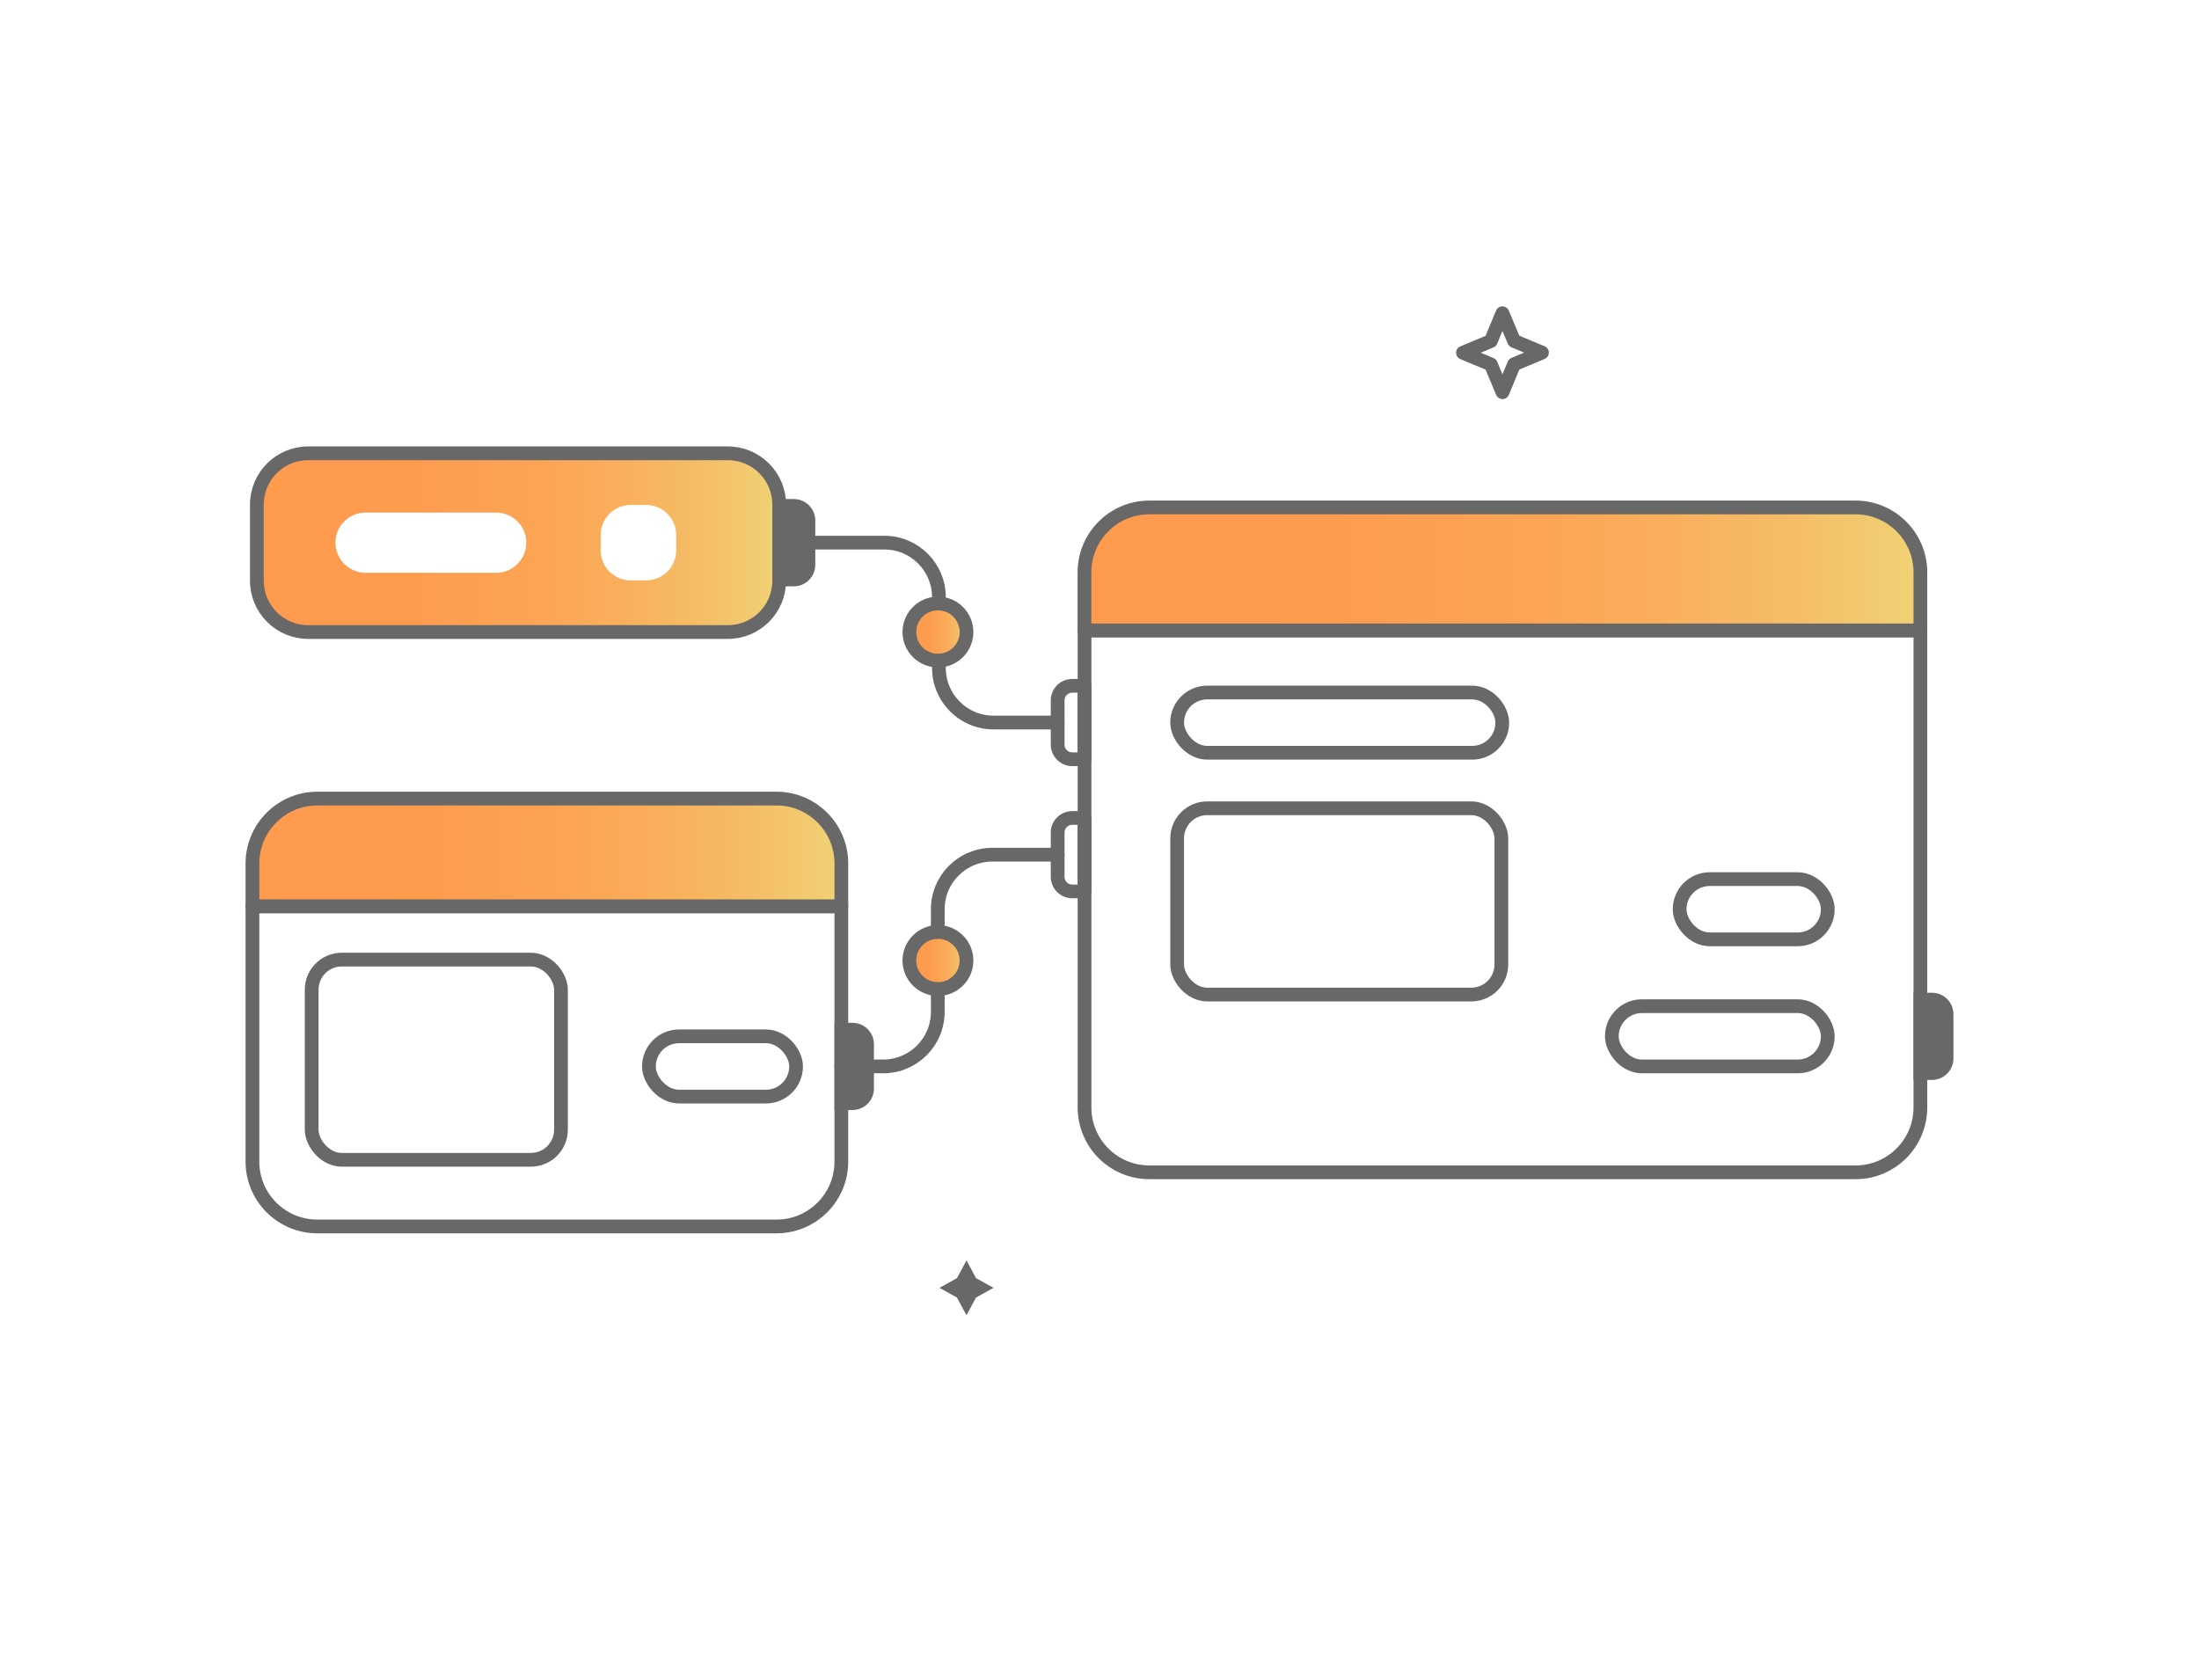 <?xml version="1.0" encoding="UTF-8"?>
<svg id="Title" xmlns="http://www.w3.org/2000/svg" xmlns:xlink="http://www.w3.org/1999/xlink" viewBox="0 0 288 220">
  <defs>
    <style>
      .cls-1 {
        fill: url(#linear-gradient);
      }

      .cls-1, .cls-2, .cls-3, .cls-4, .cls-5 {
        opacity: .7;
      }

      .cls-6, .cls-7 {
        fill: #686868;
      }

      .cls-6, .cls-8, .cls-9 {
        stroke: #686868;
        stroke-width: 1.8px;
      }

      .cls-6, .cls-9 {
        stroke-miterlimit: 10;
      }

      .cls-8 {
        stroke-linecap: round;
        stroke-linejoin: round;
      }

      .cls-8, .cls-9 {
        fill: none;
      }

      .cls-2 {
        fill: url(#linear-gradient-3);
      }

      .cls-3 {
        fill: url(#linear-gradient-5);
      }

      .cls-4 {
        fill: url(#linear-gradient-2);
      }

      .cls-5 {
        fill: url(#linear-gradient-4);
      }
    </style>
    <linearGradient id="linear-gradient" x1="33.06" y1="111.65" x2="110.19" y2="111.65" gradientUnits="userSpaceOnUse">
      <stop offset="0" stop-color="#ff7002"/>
      <stop offset=".3" stop-color="#fe7203"/>
      <stop offset=".5" stop-color="#fc7b0a"/>
      <stop offset=".68" stop-color="#f88b15"/>
      <stop offset=".84" stop-color="#f2a024"/>
      <stop offset=".98" stop-color="#ebbc38"/>
      <stop offset="1" stop-color="#ebc03b"/>
    </linearGradient>
    <linearGradient id="linear-gradient-2" x1="33.64" y1="71.07" x2="102.05" y2="71.07" xlink:href="#linear-gradient"/>
    <linearGradient id="linear-gradient-3" x1="142.04" y1="74.52" x2="251.51" y2="74.52" xlink:href="#linear-gradient"/>
    <linearGradient id="linear-gradient-4" x1="119.1" y1="125.8" x2="126.58" y2="125.8" xlink:href="#linear-gradient"/>
    <linearGradient id="linear-gradient-5" x1="119.1" y1="82.78" x2="126.58" y2="82.78" xlink:href="#linear-gradient"/>
  </defs>
  <path class="cls-6" d="m254.94,132.83v5.8c0,1.05-.86,1.91-1.91,1.91h-1.52v-9.62h1.52c1.05,0,1.91.85,1.91,1.91Z"/>
  <path class="cls-8" d="m122.97,86.51v.97c0,3.95,3.2,7.15,7.14,7.15h8.41"/>
  <path class="cls-8" d="m102.05,71.07h13.77c3.95,0,7.15,3.2,7.15,7.15v.83"/>
  <path class="cls-8" d="m122.82,122.06v-2.98c0-3.94,3.2-7.14,7.15-7.14h8.55"/>
  <path class="cls-8" d="m122.82,129.54v2.98c0,3.95-3.2,7.15-7.15,7.15h-5.48"/>
  <path class="cls-6" d="m105.88,68.18v5.79c0,1.06-.86,1.92-1.91,1.92h-1.92v-9.63h1.92c1.05,0,1.91.86,1.91,1.92Z"/>
  <path class="cls-8" d="m142.04,89.82v9.62h-1.6c-1.06,0-1.92-.86-1.92-1.91v-5.8c0-1.06.86-1.91,1.92-1.91h1.6Z"/>
  <path class="cls-8" d="m142.04,107.13v9.62h-1.6c-1.06,0-1.92-.86-1.92-1.91v-5.8c0-1.06.86-1.91,1.92-1.91h1.6Z"/>
  <path class="cls-6" d="m113.56,136.77v5.8c0,1.06-.85,1.91-1.91,1.91h-1.46v-9.62h1.46c1.06,0,1.91.86,1.91,1.91Z"/>
  <path class="cls-8" d="m110.19,118.71v33.42c0,4.7-3.8,8.5-8.5,8.5h-60.13c-4.69,0-8.5-3.8-8.5-8.5v-33.42h77.13Z"/>
  <path class="cls-1" d="m41.56,104.59h60.13c4.69,0,8.5,3.81,8.5,8.5v5.61H33.06v-5.61c0-4.69,3.81-8.5,8.5-8.5Z"/>
  <path class="cls-4" d="m95.32,59.37h-54.95c-3.72,0-6.73,3.01-6.73,6.72v9.96c0,3.72,3.01,6.73,6.73,6.73h54.95c3.72,0,6.73-3.01,6.73-6.73v-9.96c0-3.71-3.01-6.72-6.73-6.72Zm-27.55,14.49c-.71.72-1.7,1.16-2.79,1.16h-17.1c-2.18,0-3.95-1.77-3.95-3.95,0-1.09.44-2.07,1.16-2.78.71-.72,1.7-1.16,2.79-1.16h17.1c2.18,0,3.95,1.77,3.95,3.94,0,1.09-.44,2.08-1.16,2.79Zm20.79-1.78c0,2.18-1.77,3.94-3.95,3.94h-2c-2.18,0-3.94-1.76-3.94-3.94v-2.01c0-2.18,1.76-3.94,3.94-3.94h2c2.18,0,3.95,1.76,3.95,3.94v2.01Z"/>
  <path class="cls-2" d="m150.54,66.46h92.47c4.69,0,8.5,3.81,8.5,8.5v7.61h-109.48v-7.61c0-4.69,3.81-8.5,8.5-8.5Z"/>
  <path class="cls-8" d="m41.56,104.59h60.13c4.69,0,8.5,3.81,8.5,8.5v5.61H33.06v-5.61c0-4.69,3.81-8.5,8.5-8.5Z"/>
  <path class="cls-8" d="m102.05,66.09v9.96c0,3.72-3.01,6.73-6.73,6.73h-54.95c-3.72,0-6.73-3.01-6.73-6.73v-9.96c0-3.71,3.01-6.72,6.73-6.72h54.95c3.72,0,6.73,3.01,6.73,6.72Z"/>
  <rect class="cls-9" x="84.99" y="135.73" width="19.27" height="7.89" rx="3.94" ry="3.94"/>
  <rect class="cls-9" x="40.82" y="125.68" width="32.65" height="26.22" rx="3.94" ry="3.94"/>
  <circle class="cls-5" cx="122.84" cy="125.8" r="3.74"/>
  <circle class="cls-3" cx="122.84" cy="82.78" r="3.74"/>
  <circle class="cls-8" cx="122.84" cy="125.8" r="3.74"/>
  <circle class="cls-8" cx="122.84" cy="82.78" r="3.74"/>
  <path class="cls-8" d="m251.51,82.57v62.47c0,4.7-3.8,8.5-8.5,8.5h-92.47c-4.7,0-8.5-3.8-8.5-8.5v-62.47h109.47Z"/>
  <path class="cls-8" d="m150.54,66.46h92.47c4.69,0,8.5,3.81,8.5,8.5v7.61h-109.48v-7.61c0-4.69,3.81-8.5,8.5-8.5Z"/>
  <rect class="cls-9" x="154.17" y="105.86" width="42.46" height="24.4" rx="3.94" ry="3.94"/>
  <rect class="cls-9" x="154.17" y="90.7" width="42.58" height="7.89" rx="3.94" ry="3.94"/>
  <rect class="cls-9" x="211.1" y="131.78" width="28.28" height="7.89" rx="3.94" ry="3.94" transform="translate(450.48 271.45) rotate(180)"/>
  <rect class="cls-9" x="219.97" y="115.15" width="19.4" height="7.89" rx="3.94" ry="3.94" transform="translate(459.35 238.18) rotate(-180)"/>
  <polygon class="cls-7" points="127.83 167.4 130.12 168.67 127.83 169.94 126.58 172.26 125.33 169.94 123.04 168.67 125.33 167.4 126.58 165.08 127.83 167.4"/>
  <polygon class="cls-8" points="198.3 44.66 201.95 46.18 198.3 47.71 196.78 51.37 195.25 47.72 191.6 46.2 195.25 44.67 196.77 41.02 198.3 44.66"/>
</svg>